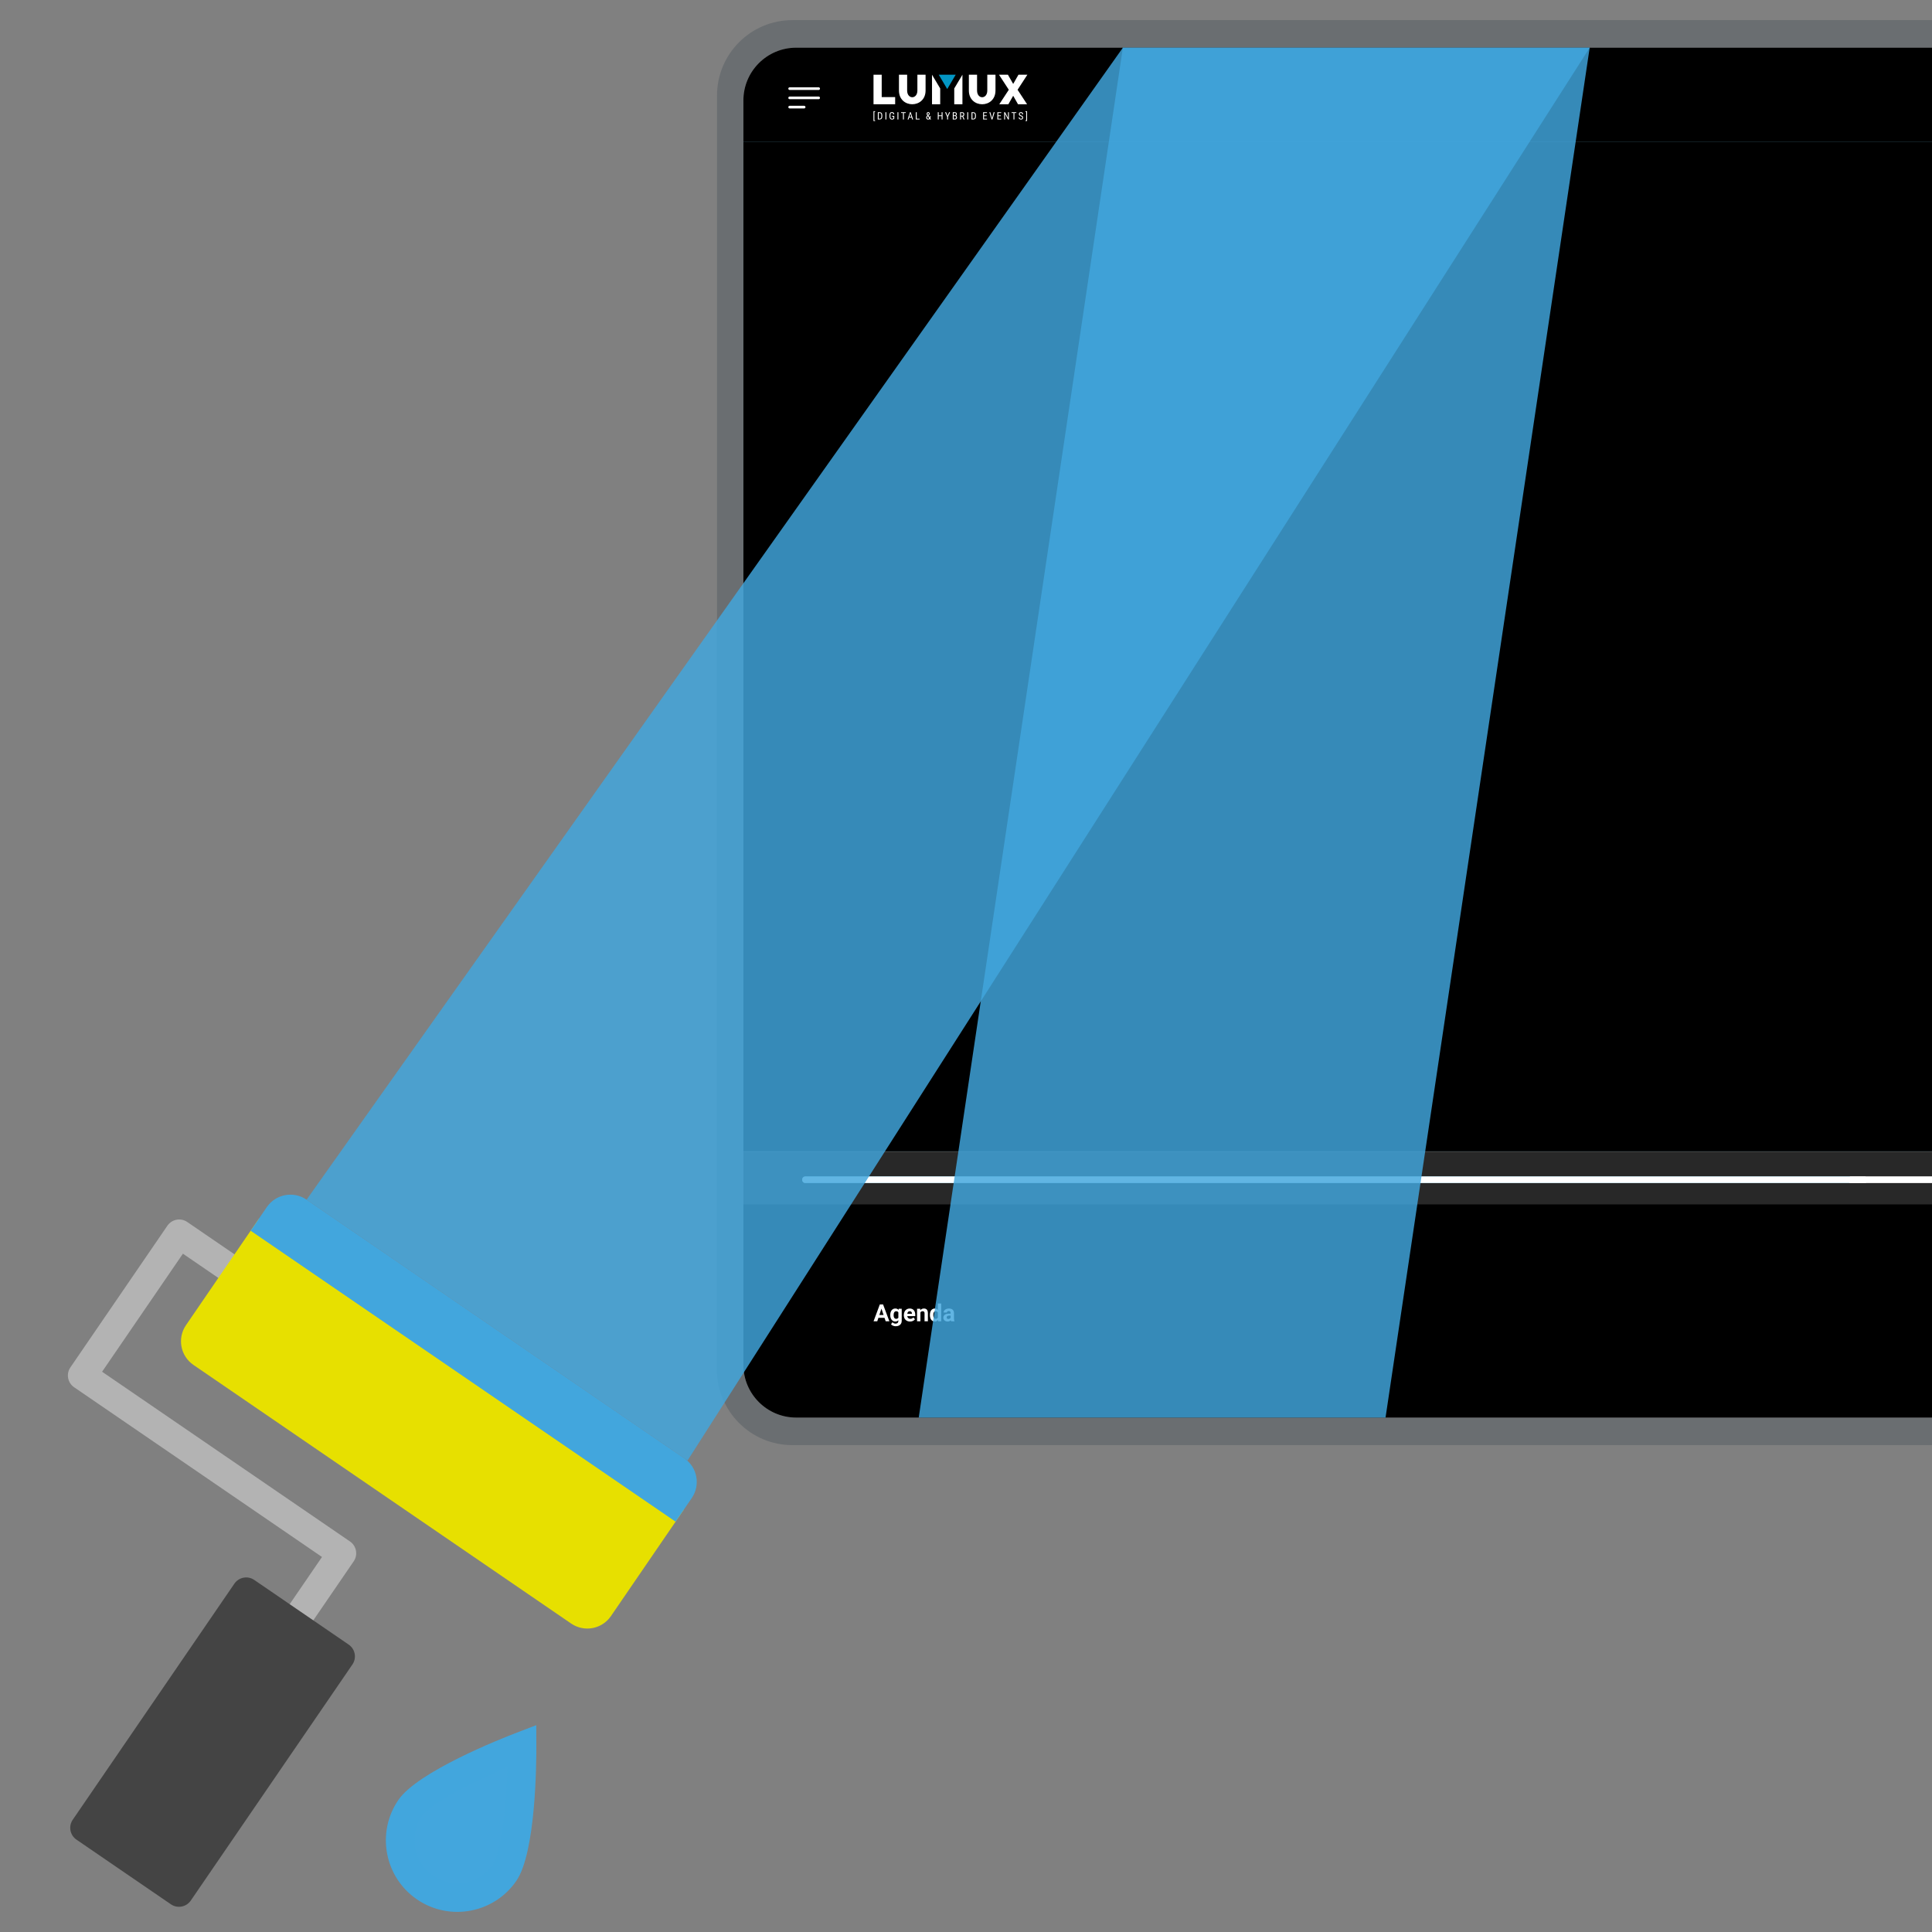 <?xml version="1.0" encoding="UTF-8"?><svg id="Ebene_1" xmlns="http://www.w3.org/2000/svg" width="1600" height="1600" viewBox="0 0 1600 1600"><rect x="0" y="0" width="1600" height="1600" fill="#808080" stroke="none"/><rect width="1600" height="1600" fill="#fff" opacity="0"/><path d="m659.371,1173.968c-24.144,0-43.716-19.572-43.716-43.716V83.213c0-24.143,19.572-43.716,43.716-43.716h940.629v-22.837h-943.749c-34.49,0-62.451,27.96-62.451,62.451v1055.243c0,34.491,27.96,62.451,62.451,62.451h943.749v-22.837h-940.629Z" fill="#172c37" opacity=".2"/><path d="m615.655,997.216v133.037c0,24.143,19.572,43.716,43.716,43.716h940.629v-176.753h-984.345Z"/><path d="m615.655,83.213v34.412h984.345V39.497h-940.629c-24.144,0-43.716,19.572-43.716,43.716Z"/><rect x="615.655" y="117.624" width="984.345" height="835.882" fill="#0396c4" opacity=".5"/><path d="m744.481,61.876h6.783v13.081c.001,7.445,8.478,7.426,8.478,0v-13.081h6.783v13.081c-.019,15.169-22.061,15.188-22.043,0v-13.081Z" fill="#fff"/><path d="m723.407,61.876v24.466h17.925v-5.935h-11.143v-18.531h-6.783Z" fill="#fff"/><path d="m778.636,86.342h-6.783v-24.466l6.783,11.385v13.081Z" fill="#fff"/><path d="m797.046,86.342h-6.783v-13.081l6.783-11.385v24.466Z" fill="#fff"/><path d="m802.375,61.876h6.783v13.081c.001,7.445,8.478,7.426,8.478,0v-13.081h6.783v13.081c-.007,15.176-22.031,15.205-22.043,0v-13.081Z" fill="#fff"/><path d="m834.714,61.876h-7.388l8.115,12.475-7.873,11.991h7.509l3.997-7.025,3.997,7.025h7.509l-7.873-11.991,8.115-12.475h-7.388l-4.36,7.63-4.36-7.63Z" fill="#fff"/><path d="m777.425,61.876h14.05l-7.025,11.87-7.025-11.87Z" fill="#0396c4"/><path d="m724.743,92.057v.629h-.638v6.922h.638v.629h-1.37v-8.18h1.37Zm3.618,6.889h-1.027l.008-.65h1.018c.362,0,.655-.069.882-.207.226-.141.393-.348.501-.621.108-.276.161-.617.161-1.022v-1.031c0-.32-.03-.596-.091-.828-.061-.232-.152-.422-.273-.571-.121-.149-.275-.259-.46-.331-.185-.074-.402-.112-.65-.112h-1.118v-.654h1.118c.339,0,.646.054.919.161.273.105.508.264.704.476.196.21.345.47.447.782.105.312.157.673.157,1.084v1.022c0,.411-.052.773-.157,1.085-.102.312-.253.573-.451.782-.199.21-.44.368-.724.476-.281.105-.603.157-.965.157Zm-.604-6.028v6.028h-.762v-6.028h.762Zm6.293,0v6.028h-.762v-6.028h.762Zm6.516,3.026v2.248c-.066.088-.167.199-.302.331-.132.133-.319.25-.559.352-.24.102-.555.153-.944.153-.312,0-.598-.052-.857-.157-.257-.105-.479-.262-.667-.472-.185-.213-.328-.476-.431-.791-.102-.318-.153-.689-.153-1.114v-1.13c0-.422.043-.792.128-1.109.086-.317.213-.581.381-.791.171-.21.382-.367.633-.472.254-.105.549-.157.886-.157.389,0,.72.073.994.219.273.146.484.357.633.633.152.276.237.607.257.994h-.762c-.019-.248-.072-.461-.157-.638-.086-.179-.207-.316-.364-.41-.157-.096-.357-.145-.6-.145-.232,0-.428.039-.588.116-.16.077-.291.193-.393.348-.099.155-.172.349-.219.584-.044.234-.066.508-.066.82v1.138c0,.32.032.599.095.836.063.237.153.433.269.588.119.155.261.271.426.348.166.074.352.112.559.112.235,0,.419-.025.555-.074.135-.05.239-.106.31-.17.075-.063.134-.115.178-.153v-1.391h-1.105v-.646h1.863Zm3.444-3.026v6.028h-.762v-6.028h.762Zm4.554,0v6.028h-.753v-6.028h.753Zm1.586,0v.654h-3.92v-.654h3.92Zm3.929.534l-1.647,5.494h-.778l1.942-6.028h.488l-.004.534Zm1.333,5.494l-1.647-5.494-.008-.534h.493l1.942,6.028h-.778Zm0-2.231v.654h-2.906v-.654h2.906Zm6.148,1.581v.65h-2.5v-.65h2.5Zm-2.364-5.377v6.028h-.762v-6.028h.762Zm8.93,2.683l.741-.642c.146-.119.255-.237.327-.356.072-.121.108-.287.108-.497,0-.163-.051-.311-.153-.443-.099-.135-.242-.203-.426-.203-.124,0-.229.037-.315.112-.086.075-.15.174-.195.298-.041.122-.062.255-.062.402,0,.124.026.253.078.385.055.133.128.271.219.414.091.144.195.296.311.455l2.372,3.42h-.874l-1.917-2.799c-.174-.243-.331-.465-.472-.667-.138-.204-.248-.401-.331-.592-.08-.191-.12-.388-.12-.592,0-.315.054-.58.161-.795.11-.218.264-.383.46-.497.196-.113.425-.17.687-.17.257,0,.477.059.662.178.188.116.333.27.435.464.102.19.153.4.153.629,0,.193-.028.367-.083.522-.055.152-.135.291-.24.418-.102.127-.225.251-.368.373l-1.035.89c-.155.146-.268.286-.34.418-.069.133-.113.25-.132.352-.017.102-.025.184-.025.244,0,.196.033.375.099.538.069.163.172.294.311.393.138.096.312.145.522.145.185,0,.364-.053.538-.157.177-.108.335-.259.476-.455.141-.199.253-.435.335-.708.086-.276.128-.581.128-.915h.654c0,.273-.022.531-.066.774-.044.243-.115.469-.211.679-.094.207-.215.396-.364.567-.019.025-.036.054-.05.087-.014.033-.03.062-.05.087-.174.224-.389.392-.646.505-.254.11-.502.165-.745.165-.342,0-.638-.073-.886-.219-.248-.146-.44-.348-.576-.605-.135-.257-.203-.55-.203-.882,0-.254.047-.477.141-.671.094-.193.224-.374.389-.542.168-.168.36-.338.575-.509Zm11.778-.091v.65h-2.612v-.65h2.612Zm-2.509-2.591v6.028h-.762v-6.028h.762Zm3.183,0v6.028h-.762v-6.028h.762Zm2.952,0l1.23,3.026,1.234-3.026h.861l-1.714,3.775v2.252h-.762v-2.252l-1.714-3.775h.865Zm7.356,3.208h-1.225l-.008-.642h1.139c.171,0,.323-.039.455-.116s.236-.188.311-.331c.077-.146.116-.32.116-.522,0-.221-.033-.4-.099-.538-.063-.141-.161-.243-.294-.306-.13-.066-.295-.099-.497-.099h-.96v5.373h-.762v-6.028h1.722c.259,0,.491.032.695.095.204.061.377.157.517.29.144.13.253.295.327.497.075.202.112.443.112.725,0,.248-.057.473-.17.675-.11.199-.265.362-.464.489s-.428.208-.687.244l-.228.195Zm-.029,2.819h-1.511l.443-.65h1.068c.199,0,.367-.044.505-.132.138-.088.243-.213.315-.373.075-.163.112-.355.112-.575,0-.224-.031-.417-.091-.58-.061-.163-.157-.288-.29-.377-.132-.088-.306-.133-.522-.133h-.981l.008-.642h1.325l.17.232c.249.025.457.108.625.249.171.138.299.315.385.53.088.215.133.453.133.712,0,.375-.07.693-.211.952-.138.257-.334.453-.588.588-.254.133-.552.199-.894.199Zm4.251-6.028h1.685c.392,0,.72.069.985.207.268.138.469.342.604.613.138.268.207.597.207.989,0,.276-.046.529-.137.757-.091.226-.224.42-.398.58-.174.157-.385.275-.633.352l-.207.087h-1.503l-.008-.65h1.08c.232,0,.425-.05.58-.149.155-.102.271-.239.348-.41.077-.171.116-.36.116-.567,0-.232-.034-.435-.103-.609s-.179-.308-.331-.402c-.149-.097-.349-.145-.6-.145h-.923v5.373h-.762v-6.028Zm2.894,6.028l-1.201-2.732.791-.004,1.225,2.687v.05h-.816Zm3.817-6.028v6.028h-.762v-6.028h.762Zm4.107,6.028h-1.027l.008-.65h1.018c.362,0,.655-.069.882-.207.226-.141.393-.348.501-.621.108-.276.162-.617.162-1.022v-1.031c0-.32-.03-.596-.091-.828s-.152-.422-.273-.571c-.121-.149-.275-.259-.46-.331-.185-.074-.402-.112-.65-.112h-1.118v-.654h1.118c.339,0,.646.054.919.161.273.105.508.264.704.476.196.21.345.47.447.782.105.312.157.673.157,1.084v1.022c0,.411-.052.773-.157,1.085-.102.312-.253.573-.451.782-.199.21-.44.368-.725.476-.281.105-.603.157-.965.157Zm-.604-6.028v6.028h-.762v-6.028h.762Zm12.101,5.377v.65h-2.616v-.65h2.616Zm-2.48-5.377v6.028h-.762v-6.028h.762Zm2.128,2.591v.65h-2.264v-.65h2.264Zm.31-2.591v.654h-2.575v-.654h2.575Zm4.086,5.113l1.449-5.113h.828l-1.871,6.028h-.584l.178-.915Zm-1.3-5.113l1.436,5.113.191.915h-.584l-1.871-6.028h.828Zm9.054,5.377v.65h-2.616v-.65h2.616Zm-2.48-5.377v6.028h-.762v-6.028h.762Zm2.128,2.591v.65h-2.264v-.65h2.264Zm.311-2.591v.654h-2.575v-.654h2.575Zm6.371,0v6.028h-.766l-2.413-4.649v4.649h-.762v-6.028h.762l2.426,4.661v-4.661h.754Zm4.546,0v6.028h-.754v-6.028h.754Zm1.585,0v.654h-3.92v-.654h3.92Zm4.877,4.504c0-.141-.016-.265-.05-.373-.033-.11-.091-.21-.174-.298-.083-.088-.199-.172-.348-.253-.149-.08-.338-.161-.567-.244-.248-.088-.473-.186-.675-.294-.202-.11-.374-.236-.518-.377-.141-.141-.25-.302-.327-.484s-.116-.39-.116-.625c0-.235.04-.451.12-.65.083-.199.199-.371.348-.517.152-.149.334-.265.546-.348.212-.083.45-.124.712-.124.392,0,.722.087.99.261.27.171.475.396.613.675.138.276.207.571.207.886h-.762c0-.226-.037-.426-.112-.6-.072-.177-.185-.314-.34-.414-.152-.102-.351-.153-.596-.153-.221,0-.403.043-.546.128-.141.086-.246.202-.314.348-.066.146-.099.313-.099.501,0,.127.022.243.066.348.044.102.112.197.203.286.094.088.21.17.348.244.141.075.306.146.497.215.295.097.548.204.757.323.21.119.381.253.513.402.133.146.229.313.29.501.063.185.095.395.095.629,0,.246-.041.468-.124.667-.08.199-.197.368-.352.509-.155.141-.341.25-.559.327-.218.075-.464.112-.737.112-.237,0-.47-.039-.7-.116-.226-.077-.432-.193-.617-.348-.185-.155-.333-.345-.443-.571-.11-.229-.166-.494-.166-.795h.762c0,.207.03.385.091.534.061.146.145.268.252.364.108.097.231.168.368.215.141.044.291.066.451.066.221,0,.406-.039.555-.116.152-.077.265-.188.34-.331.077-.144.116-.313.116-.509Zm2.654-4.736v-.629h1.379v8.18h-1.379v-.629h.646v-6.922h-.646Z" fill="#fff"/><path d="m677.985,82.149h-24.04c-.603,0-1.093-.488-1.093-1.093s.49-1.093,1.093-1.093h24.04c.603,0,1.093.488,1.093,1.093s-.49,1.093-1.093,1.093Z" fill="#fff"/><path d="m677.985,74.5h-24.04c-.603,0-1.093-.488-1.093-1.093s.49-1.093,1.093-1.093h24.04c.603,0,1.093.488,1.093,1.093s-.49,1.093-1.093,1.093Z" fill="#fff"/><path d="m665.965,89.798h-12.02c-.603,0-1.093-.488-1.093-1.093s.49-1.093,1.093-1.093h12.02c.603,0,1.093.488,1.093,1.093s-.49,1.093-1.093,1.093Z" fill="#fff"/><path d="m634.232,967.712v15.298l12.02-7.649-12.02-7.649Z" fill="#fff"/><rect x="664.326" y="974.269" width="874.181" height="5.464" rx="2.573" ry="2.573" fill="#0396c4"/><circle cx="1538.508" cy="977.561" r="7.231" fill="#fff"/><path d="m732.516,1091.361h-5.052l-.96,2.881h-3.064l5.205-13.983h2.67l5.234,13.983h-3.064l-.97-2.881Zm-4.274-2.334h3.496l-1.758-5.234-1.738,5.234Z" fill="#fff"/><path d="m737.27,1088.969c0-1.594.379-2.878,1.138-3.851s1.782-1.46,3.068-1.46c1.14,0,2.026.391,2.66,1.172l.115-.98h2.516v10.046c0,.909-.206,1.7-.619,2.372s-.994,1.185-1.743,1.537-1.626.528-2.632.528c-.762,0-1.505-.153-2.228-.457s-1.271-.696-1.642-1.176l1.229-1.69c.691.775,1.53,1.162,2.516,1.162.736,0,1.309-.197,1.719-.59.41-.395.615-.953.615-1.676v-.557c-.64.724-1.482,1.085-2.526,1.085-1.249,0-2.259-.488-3.03-1.464s-1.157-2.272-1.157-3.885v-.115Zm2.776.207c0,.942.189,1.682.567,2.216.378.536.896.804,1.556.804.845,0,1.45-.317,1.815-.952v-4.377c-.371-.634-.97-.952-1.796-.952-.666,0-1.189.273-1.57.817-.381.545-.571,1.36-.571,2.444Z" fill="#fff"/><path d="m753.683,1094.434c-1.524,0-2.764-.467-3.722-1.402s-1.436-2.18-1.436-3.736v-.269c0-1.044.202-1.976.605-2.799s.975-1.457,1.714-1.902,1.583-.668,2.531-.668c1.421,0,2.54.448,3.357,1.345s1.225,2.167,1.225,3.813v1.133h-6.617c.09.679.36,1.223.812,1.633s1.023.615,1.714.615c1.069,0,1.905-.387,2.507-1.162l1.364,1.527c-.416.589-.98,1.049-1.69,1.378-.711.33-1.498.495-2.363.495Zm-.317-8.538c-.551,0-.997.187-1.34.559-.343.373-.562.907-.658,1.602h3.861v-.222c-.013-.618-.179-1.095-.499-1.432-.32-.338-.775-.507-1.364-.507Z" fill="#fff"/><path d="m762.086,1083.85l.086,1.201c.743-.928,1.738-1.393,2.987-1.393,1.101,0,1.921.323,2.459.97s.813,1.613.826,2.9v6.713h-2.776v-6.646c0-.589-.128-1.016-.384-1.283-.256-.265-.682-.398-1.277-.398-.781,0-1.367.333-1.758.999v7.328h-2.776v-10.392h2.612Z" fill="#fff"/><path d="m770.115,1088.969c0-1.62.363-2.91,1.09-3.87s1.721-1.441,2.982-1.441c1.012,0,1.847.378,2.507,1.133v-5.301h2.785v14.752h-2.507l-.134-1.104c-.691.864-1.581,1.297-2.67,1.297-1.223,0-2.204-.481-2.944-1.445s-1.109-2.304-1.109-4.02Zm2.776.207c0,.974.17,1.721.509,2.241s.832.779,1.479.779c.858,0,1.463-.362,1.815-1.087v-4.106c-.346-.725-.944-1.087-1.796-1.087-1.338,0-2.007,1.087-2.007,3.261Z" fill="#fff"/><path d="m787.652,1094.242c-.128-.25-.221-.56-.279-.932-.672.749-1.546,1.124-2.622,1.124-1.018,0-1.862-.295-2.531-.884s-1.004-1.332-1.004-2.228c0-1.101.408-1.946,1.225-2.535s1.996-.887,3.539-.893h1.277v-.595c0-.48-.123-.864-.37-1.152s-.635-.432-1.167-.432c-.467,0-.834.112-1.1.336s-.399.531-.399.922h-2.776c0-.602.186-1.159.557-1.671s.896-.913,1.575-1.205,1.441-.438,2.286-.438c1.281,0,2.297.322,3.049.965.752.645,1.128,1.548,1.128,2.714v4.504c.006.986.144,1.732.413,2.238v.163h-2.804Zm-2.295-1.93c.41,0,.788-.091,1.133-.274.346-.181.602-.427.768-.734v-1.786h-1.037c-1.389,0-2.129.48-2.219,1.441l-.01.163c0,.346.122.631.365.855s.576.336.999.336Z" fill="#fff"/><rect x="615.655" y="117.624" width="984.345" height="835.882"/><path d="m1600,979.732h-933.101c-1.415,0-2.573-1.158-2.573-2.573v-.318c0-1.415,1.158-2.573,2.573-2.573h933.101v-20.383h-984.345v43.331h984.345v-17.484Z" fill="#282828"/><rect x="615.655" y="953.507" width="984.345" height=".378" fill="#282828"/><path d="m666.899,974.269c-1.415,0-2.573,1.158-2.573,2.573v.318c0,1.415,1.158,2.573,2.573,2.573h933.101v-5.464h-933.101Z" fill="#fff"/><path d="m252.754,1351.686l-19.551-13.386,33.466-48.877-205.282-140.557c-5.406-3.701-6.777-11.073-3.082-16.469l80.318-117.304c3.695-5.396,11.063-6.783,16.469-3.082l58.652,40.159-13.386,19.551-48.877-33.466-66.932,97.754,205.282,140.557c5.406,3.701,6.777,11.073,3.082,16.469l-40.159,58.652Z" fill="#b3b3b3"/><rect x="57.575" y="1395.357" width="236.944" height="94.778" transform="translate(-1113.849 772.912) rotate(-55.601)" fill="#444"/><path d="m141.523,1577.048l-78.203-53.546c-5.406-3.701-6.777-11.073-3.082-16.469l133.864-195.507c3.695-5.396,11.063-6.783,16.469-3.082l78.203,53.546c5.406,3.701,6.777,11.073,3.082,16.469l-133.864,195.507c-3.695,5.396-11.063,6.783-16.469,3.082Zm-55.041-66.403l58.652,40.159,120.478-175.956-58.652-40.159-120.478,175.956Z" fill="#444"/><path d="m339.674,1497.35c14.785-21.594,92.647-51.43,92.647-51.43,0,0,.341,83.382-14.444,104.976-14.785,21.594-44.28,27.114-65.874,12.329-21.594-14.785-27.114-44.28-12.329-65.874Z" fill="#43a6dd"/><path d="m345.31,1572.999c-26.951-18.453-33.864-55.392-15.411-82.343,16.057-23.451,84.602-50.606,98.179-55.798l16.023-6.144.074,17.151c.063,14.545-.465,88.271-16.522,111.722-18.453,26.951-55.392,33.864-82.343,15.411Zm74.91-109.406c-29.12,12.353-63.461,29.775-70.77,40.449-11.071,16.168-6.922,38.335,9.246,49.406,16.168,11.071,38.335,6.922,49.406-9.246,7.316-10.684,11.132-48.992,12.118-80.609Z" fill="#42a6dd"/><path d="m473.009,1344.555l-312.811-214.182c-10.802-7.396-13.56-22.135-6.164-32.937l60.239-87.978,351.913,240.955-60.239,87.978c-7.396,10.802-22.135,13.56-32.937,6.164Z" fill="#e7e000"/><path d="m572.879,1240.637l-13.386,19.551-351.913-240.955,13.386-19.551c7.396-10.802,22.135-13.56,32.937-6.164l312.811,214.182c10.802,7.396,13.56,22.135,6.164,32.937Z" fill="#42a6dd"/><polygon points="1316.51 39.497 929.909 39.497 253.903 993.518 569.411 1209.546 1316.51 39.497" fill="#42a6dd" opacity=".83"/><polygon points="1316.51 39.497 929.909 39.497 760.85 1173.968 1147.451 1173.968 1316.51 39.497" fill="#42a6dd" opacity=".83"/></svg>